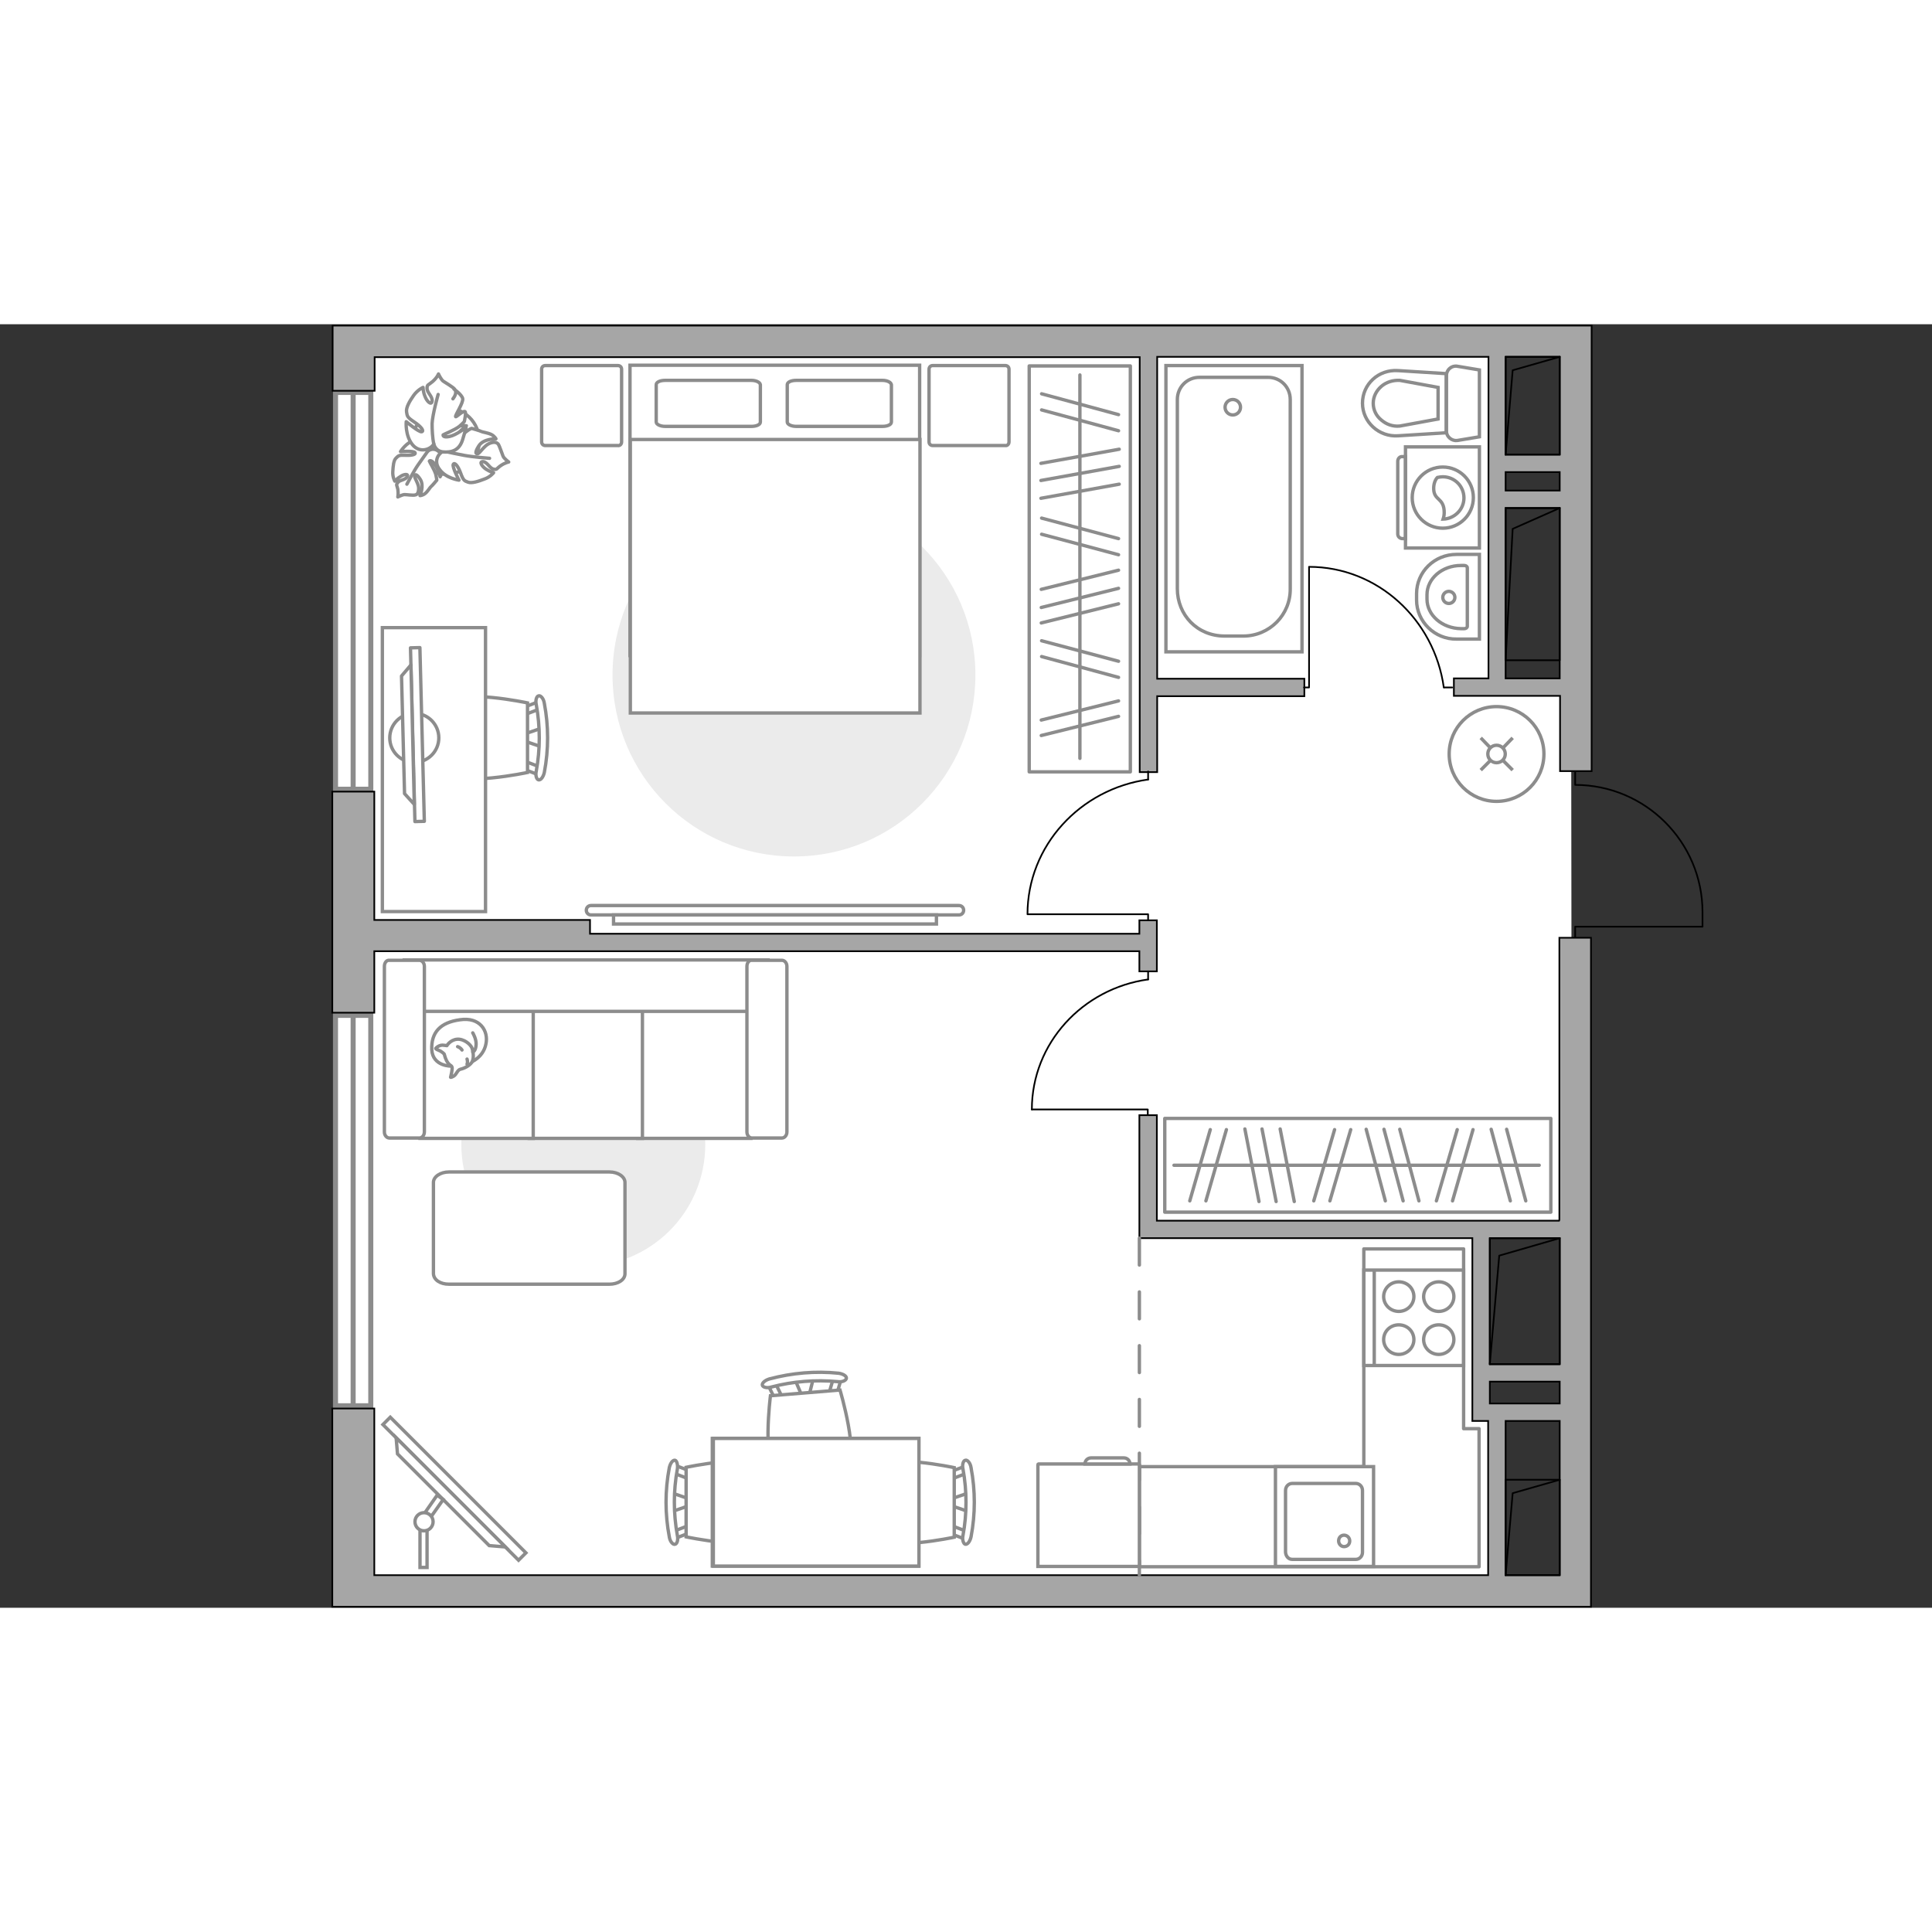 <?xml version="1.0" encoding="utf-8"?>
<!-- Generator: Adobe Illustrator 27.2.0, SVG Export Plug-In . SVG Version: 6.00 Build 0)  -->
<svg version="1.1" xmlns="http://www.w3.org/2000/svg" xmlns:xlink="http://www.w3.org/1999/xlink" x="0px" y="0px"
	 viewBox="0 0 575 382" style="enable-background:new 0 0 575 382;" xml:space="preserve" width="200" height="200">
<rect x="0" y="0" width="575" height="382" fill="#333333" stroke="none"/>
<style type="text/css">
	.st0{fill:#FFFFFF;}
	.st1{fill:#FFFFFF;stroke:#8C8C8C;stroke-width:1.5;stroke-linecap:round;stroke-miterlimit:10;}
	.st2{fill:none;stroke:#000000;stroke-width:0.5;stroke-linecap:round;stroke-linejoin:round;stroke-miterlimit:10;}
	.st3{fill:#A6A6A6;stroke:#000000;stroke-width:0.5;stroke-miterlimit:10;}
	.st4{fill:none;stroke:#8C8C8C;stroke-linecap:round;stroke-linejoin:round;stroke-miterlimit:10;stroke-dasharray:8;}
	.st5{fill:#FFFFFF;stroke:#8C8C8C;stroke-miterlimit:10;}
	.st6{fill:#EBEBEB;}
	.st7{fill-rule:evenodd;clip-rule:evenodd;fill:#FFFFFF;fill-opacity:0.1;stroke:#8C8C8C;stroke-miterlimit:10;}
	.st8{fill:none;stroke:#8C8C8C;stroke-linecap:round;stroke-linejoin:round;stroke-miterlimit:10;}
	.st9{fill:#FFFFFF;stroke:#8C8C8C;stroke-linecap:round;stroke-linejoin:round;stroke-miterlimit:10;}
</style>
<g id="bg_1_">
	<polygon class="st0" points="443.6,106.7 443.8,5.9 99.9,5.9 99.9,377.7 443,377.7 443,268.6 467.8,268.6 467.6,106.7 	"/>
</g>
<g id="windows_1_">
	<g>
		
			<rect x="46.1" y="74.1" transform="matrix(-2.014792e-07 1 -1 -2.014792e-07 184.459 -25.808)" class="st1" width="118.1" height="10.5"/>
		<line class="st1" x1="105.1" y1="20.3" x2="105.1" y2="138.4"/>
	</g>
	<g>
		
			<rect x="47" y="258.6" transform="matrix(-2.046957e-07 1 -1 -2.046957e-07 368.952 158.685)" class="st1" width="116.2" height="10.5"/>
		<line class="st1" x1="105.1" y1="205.7" x2="105.1" y2="321.9"/>
	</g>
</g>
<g id="plan">
	<path class="st2" d="M468.8,182.6v-3.3l37.9,0v-4.3c0-20.9-17-37.9-37.9-37.9h0v-4"/>
	<g>
		<polygon class="st3" points="111.4,186.6 173.8,186.6 175.6,186.6 339.1,186.6 339.1,192.6 344.3,192.6 344.3,177.4 339.1,177.4 
			339.1,181.4 175.6,181.4 175.6,177.3 111.4,177.3 111.4,139.1 98.9,139.1 98.9,204.9 111.4,204.9 		"/>
		<path class="st3" d="M464.2,266.8H344.3v-31.4h-5.2v31.4v2.6v2.6h99.1v37.5v5.2v6.5v0.5v4.7h4.7v45.9H111.4v-49.6H98.9v59h6.2h6.2
			h352.8h3.5h5.9V182.6h-9.4V266.8z M443.4,272h20.8v37.5h-20.8V272z M443.4,314.7h20.8v6.5h-20.8V314.7z M448.1,372.3v-45.9h16.1
			v45.9H448.1z"/>
		<path class="st3" d="M467.6,0.4h-3.5H111.4h-6.2h-6.2v19.4h12.5v-10h227.7v123.5h5.2v-22.6h43.8v-5.2h-43.8V9.7h98.6v95.7h-10.3
			v5.2h31.6V133h9.4V0.4H467.6z M464.2,9.7v29.1h-16.1V9.7H464.2z M448.1,44h16.1v5.5h-16.1V44z M448.1,105.4V54.7h16.1v50.7H448.1z
			"/>
	</g>
	<g>
		<polyline class="st2" points="448.1,372.3 450.2,347.9 464.2,343.9 		"/>
		<rect x="448.1" y="343.9" class="st2" width="16.1" height="28.4"/>
	</g>
	<g>
		<polyline class="st2" points="443.4,309.5 446.2,277.2 464.2,272 		"/>
		<rect x="443.4" y="272" class="st2" width="20.8" height="37.5"/>
	</g>
	<g>
		<polyline class="st2" points="448.1,38.8 450.2,13.7 464.2,9.7 		"/>
		<rect x="448.1" y="9.7" class="st2" width="16.1" height="29.1"/>
	</g>
	<g>
		<polyline class="st2" points="448.1,99.9 450.2,60.9 464.2,54.7 		"/>
		<rect x="448.1" y="54.7" class="st2" width="16.1" height="45.3"/>
	</g>
	<line class="st4" x1="339.1" y1="272" x2="339.1" y2="372.3"/>
	<g>
		<path id="wc_00000137810625792201999290000004041250179874014370_" class="st5" d="M416.6,30.3"/>
		<g id="Group_26_00000061436246898440077720000010871512623314378881_">
			<path id="Vector_130_00000102543903659762149600000010564975473587563435_" class="st5" d="M430.5,31.9V15.2c0-1.7,1.6-3,3.2-2.7
				l6.6,1.1l0,19.9l-6.6,1.1C432.1,34.8,430.5,33.5,430.5,31.9z"/>
			<path id="Vector_131_00000105402588987157732930000006528210628492405129_" class="st5" d="M405.5,23.5c0-5.7,4.8-10.1,10.6-9.7
				l14.3,0.9l0,17.6l-14.3,0.9C410.4,33.6,405.5,29.1,405.5,23.5z"/>
			<path id="Vector_132_00000064355247827591146080000009512184161890397327_" class="st5" d="M428,18.8l-11.4-2.1
				c-2-0.1-4,0.5-5.5,1.8c-1.5,1.3-2.4,3.1-2.4,5c0,1.9,0.8,3.7,2.4,5c1.5,1.3,3.4,2,5.5,1.8l11.4-2.1V18.8z"/>
		</g>
	</g>
	<g>
		<path id="Vector_134_00000116221967553167549290000004279117957695064992_" class="st5" d="M421.6,82.1v-1.9
			c0-6.5,5.3-11.7,11.9-11.7h6.8v25.2h-6.8C427,93.8,421.6,88.5,421.6,82.1z"/>
		<path id="Vector_133_00000003826433926510481730000001274106176879273146_" class="st5" d="M424.7,81.8v-1.3
			c0-4.8,4.5-8.7,10.1-8.7h1c0.5,0,0.9,0.3,0.9,0.7v17.4c0,0.4-0.4,0.7-0.9,0.7h-1C429.2,90.5,424.7,86.6,424.7,81.8z"/>
		<circle class="st5" cx="431.2" cy="81.3" r="1.8"/>
	</g>
	<g>
		<g id="Group_27_00000183951076273239393830000012471403287344358069_">
			<path id="Vector_140_00000153692987742985522670000004478158126841201792_" class="st5" d="M408.8,340l-29.2,0l0,29.7l29.2,0
				L408.8,340z"/>
		</g>
		<path id="Vector_141_00000084495383636614618240000001717649682385244043_" class="st5" d="M384.6,367.6l18.9,0c1.1,0,2-0.9,2-2.1
			l0-18.4c0-1.2-0.9-2.1-2-2.1l-18.9,0c-1.1,0-2,0.9-2,2.1l0,18.4C382.7,366.7,383.5,367.6,384.6,367.6z"/>
		<path id="Vector_139_00000164512290949237193660000000631833801828271276_" class="st5" d="M400,360.4c1,0,1.7,0.8,1.7,1.7
			c0,1-0.7,1.7-1.7,1.7c-0.9,0-1.6-0.8-1.6-1.7C398.4,361.1,399.1,360.4,400,360.4z"/>
	</g>
	<g>
		<g>
			<path id="Vector_135_00000183246849998111155810000001504169183121254832_" class="st5" d="M347,97.5V12.3h40.5v85.2H347z"/>
			<path id="Vector_136_00000035509625960082241530000011532805614426604476_" class="st5" d="M370,92.8h-5.5
				c-8.2,0-14.1-6.3-14.1-14.1V22.4c0-3.7,2.9-6.6,6.6-6.6h20.4c3.7,0,6.6,2.9,6.6,6.6v56.3C384.1,86.5,377.8,92.8,370,92.8z"/>
		</g>
		<circle class="st5" cx="366.9" cy="24.7" r="2.3"/>
	</g>
	<g>
		<path id="Vector_142_00000118385776620738689610000002994218040742236561_" class="st5" d="M435.6,309.9l0-28.4l-29.7,0l0,28.4
			L435.6,309.9z"/>
		<g id="Group_28_00000088847224607328433000000017251203556337882294_">
			<g id="Group_29_00000157306500187765632520000011446757534858951080_">
				<path id="Vector_143_00000068646880150278071430000011722356534638476474_" class="st5" d="M423.7,289.4c0,2.4,2,4.4,4.5,4.4
					c2.5,0,4.5-2,4.5-4.4c0-2.5-2-4.4-4.5-4.4C425.7,285,423.7,287,423.7,289.4z"/>
				<path id="Vector_144_00000153679508940286766120000008671256765730755518_" class="st5" d="M411.8,289.4c0,2.4,2,4.4,4.5,4.4
					c2.5,0,4.5-2,4.5-4.4c0-2.5-2-4.4-4.5-4.4C413.8,285,411.8,287,411.8,289.4z"/>
			</g>
			<g id="Group_30_00000031187383716160538900000004270246085715742880_">
				<path id="Vector_145_00000176031449669009551050000003697012653490204341_" class="st5" d="M423.7,302.2c0,2.4,2,4.4,4.5,4.4
					c2.5,0,4.5-2,4.5-4.4c0-2.5-2-4.4-4.5-4.4C425.7,297.8,423.7,299.7,423.7,302.2z"/>
				<path id="Vector_146_00000030450376295971860530000007779397260058321832_" class="st5" d="M411.8,302.2c0,2.4,2,4.4,4.5,4.4
					c2.5,0,4.5-2,4.5-4.4c0-2.5-2-4.4-4.5-4.4C413.8,297.8,411.8,299.7,411.8,302.2z"/>
			</g>
		</g>
		<path id="Vector_147_00000023984296367440723750000008401066182104012211_" class="st5" d="M409,281.6l0,28.1"/>
	</g>
</g>
<g id="furniture_1_">
	<path id="Vector_00000072239088785563970700000008240414415195831432_" class="st6" d="M236.3,158.4c29.9,0,54-24.2,54-54
		s-24.2-54-54-54s-54,24.2-54,54S206.4,158.4,236.3,158.4z"/>
	<path id="Vector_00000057148284619793404020000003633459797731377087_" class="st6" d="M173.6,280.4c20.1,0,36.3-16.2,36.3-36.3
		s-16.2-36.3-36.3-36.3s-36.3,16.2-36.3,36.3S153.6,280.4,173.6,280.4z"/>
	<g>
		<g>
			<path class="st5" d="M418.3,36.5l0,30.1l22,0l0-30.1L418.3,36.5z"/>
			<path class="st7" d="M416,40.8l0,21.6c0,0.8,0.6,1.4,1.4,1.4h0.9l0-24.4h-0.9C416.6,39.3,416,40,416,40.8z"/>
		</g>
		<g>
			<circle class="st5" cx="429.4" cy="51.6" r="9.1"/>
			<path class="st5" d="M426.7,49.2c0.2,3.2,2.8,2.5,3.1,6.2c0.1,1.2-0.1,2-0.3,2.6c3.4-0.1,6.2-2.9,6.2-6.3c0-3.5-2.8-6.3-6.3-6.3
				c-0.5,0-1.1,0.1-1.6,0.2C427.2,46.2,426.6,47.5,426.7,49.2z"/>
		</g>
	</g>
	<g id="Group_34_00000008853634646265645720000012193840234296844193_">
		<path id="Vector_158_00000097469475387804812380000018001184038393320592_" class="st2" d="M305.9,175.6h35.8v1.5"/>
		<path id="Vector_159_00000001630240051242350550000010926885689526830768_" class="st2" d="M341.7,133.1v2.4"/>
		<path id="Vector_160_00000080913039200764439090000002365518266434723263_" class="st2" d="M341.7,135.5
			c-20.2,2.8-35.9,19.7-35.9,40.1"/>
	</g>
	<g id="Group_34_00000154420203864372610820000017400632256846197127_">
		<path id="Vector_158_00000068639018447014080770000009992101368248522369_" class="st2" d="M389.6,72.3v35.8h-1.5"/>
		<path id="Vector_159_00000106135151259360577870000002073714936127661953_" class="st2" d="M432.2,108.1h-2.4"/>
		<path id="Vector_160_00000140700394826710082250000009287533749287854004_" class="st2" d="M429.7,108.1
			c-2.8-20.2-19.7-35.9-40.1-35.9"/>
	</g>
	<g id="Group_34_00000072968922484495300900000017331673352260881077_">
		<path id="Vector_158_00000021798515113024223090000004113895230146921143_" class="st2" d="M307.1,233.7h34.5v1.5"/>
		<path id="Vector_159_00000070077507575296643840000009389366461473236665_" class="st2" d="M341.7,192.6v2.4"/>
		<path id="Vector_160_00000020365382623053444370000014506802633832058276_" class="st2" d="M341.7,195
			c-19.5,2.7-34.6,19-34.6,38.7"/>
	</g>
	<polygon class="st8" points="435.6,328.7 435.6,275.2 405.9,275.2 405.9,340 339.1,340 339.1,369.8 440.2,369.8 440.2,341.1 
		440.2,340 440.2,328.7 	"/>
	<g>
		<path id="Vector_8_00000155825166570369477350000006652434435260217747_" class="st5" d="M338.8,339.2h-29.7
			c-0.1,0-0.2,0.1-0.2,0.2v30.3h30.2v-30.3C339,339.3,339,339.2,338.8,339.2z"/>
		<path id="Vector_9_00000090277928575129815570000015123399572445965239_" class="st5" d="M322.9,339.2h13.4c0-1-0.8-1.8-1.8-1.8
			h-9.8C323.7,337.4,322.9,338.2,322.9,339.2z"/>
	</g>
	<g>
		<g id="Group_2_00000059292953330616981770000012588176302843296435_">
			<g id="Group_3_00000129184822753607496380000013802471144133748919_">
				<path id="Vector_10_00000030454927881726550220000001715494366108058040_" class="st5" d="M288.3,353.4l-5.8-2v-1.6l5.8-2V353.4
					z"/>
			</g>
			<g id="Group_4_00000126292918604687035420000006448171025880374677_">
				<path id="Vector_11_00000152982098484466758350000001205207064566584728_" class="st5" d="M282.6,342.4c0-0.5,0.3-1,0.6-1
					l4.7-1.8c0.5-0.2,0.9,0.2,1,0.8c0.1,0.6-0.2,1.3-0.5,1.3l-4.7,1.8c-0.5,0.2-0.9-0.2-1-0.8C282.6,342.6,282.6,342.5,282.6,342.4z
					"/>
			</g>
			<g id="Group_5_00000104679624418218702680000011551010047438526599_">
				<path id="Vector_12_00000170959477670813158890000014048163038495042488_" class="st5" d="M282.6,358.8c0-0.1,0-0.2,0-0.3
					c0.1-0.6,0.5-1,1-0.8l4.7,1.8c0.5,0.2,0.7,0.8,0.5,1.5c-0.1,0.6-0.5,1-1,0.8l-4.7-1.8C282.9,359.8,282.6,359.3,282.6,358.8z"/>
			</g>
			<path id="Vector_13_00000142878965643355189290000016448239987807252404_" class="st5" d="M259.7,361c-3.7-3.7-3.7-17.1,0-20.7
				c4.3-4.3,24.3,0,24.3,0V361C284,361,264,365.3,259.7,361z"/>
			<path id="Vector_14_00000078761069257897555020000011157426246078887102_" class="st5" d="M286.6,360.5c1.2-6.5,1.2-13.2,0-19.8
				c-0.3-1.3,0.1-2.5,0.7-2.6c0.6-0.2,1.5,0.8,1.7,2.2c1.3,6.8,1.3,13.8,0,20.6c-0.3,1.3-1,2.3-1.7,2.2
				C286.8,363,286.3,361.8,286.6,360.5z"/>
		</g>
		<g id="Group_2_00000097465695387240797200000002155186772241343927_">
			<g id="Group_3_00000044875380150838918920000001208147424359043226_">
				<path id="Vector_10_00000165209172521085965120000006720210710855072940_" class="st5" d="M199.9,347.8l5.8,2v1.6l-5.8,2V347.8z
					"/>
			</g>
			<g id="Group_4_00000137851295199605092320000013723470471335489205_">
				<path id="Vector_11_00000003806266436261427640000011067649184235834284_" class="st5" d="M205.6,358.8c0,0.5-0.3,1-0.6,1
					l-4.7,1.8c-0.5,0.2-0.9-0.2-1-0.8c-0.1-0.6,0.2-1.3,0.5-1.3l4.7-1.8c0.5-0.2,0.9,0.2,1,0.8C205.6,358.6,205.6,358.7,205.6,358.8
					z"/>
			</g>
			<g id="Group_5_00000139989133190759475130000007500824772149203362_">
				<path id="Vector_12_00000173861724647577951840000018302526835154323339_" class="st5" d="M205.6,342.4c0,0.1,0,0.2,0,0.3
					c-0.1,0.6-0.5,1-1,0.8l-4.7-1.8c-0.5-0.2-0.7-0.8-0.5-1.5c0.1-0.6,0.5-1,1-0.8l4.7,1.8C205.3,341.4,205.6,341.8,205.6,342.4z"/>
			</g>
			<path id="Vector_13_00000044886893032540194600000011009965122286266516_" class="st5" d="M228.5,340.2c3.7,3.7,3.7,17.1,0,20.7
				c-4.3,4.3-24.3,0-24.3,0v-20.7C204.2,340.2,224.2,335.9,228.5,340.2z"/>
			<path id="Vector_14_00000093870338565257521710000002817642092868046254_" class="st5" d="M201.6,340.7c-1.2,6.5-1.2,13.2,0,19.8
				c0.3,1.3-0.1,2.5-0.7,2.6c-0.6,0.2-1.5-0.8-1.7-2.2c-1.3-6.8-1.3-13.8,0-20.6c0.3-1.3,1-2.3,1.7-2.2
				C201.4,338.2,201.8,339.4,201.6,340.7z"/>
		</g>
		<g id="Group_2_00000154386429668990139590000000087159658946739888_">
			<g id="Group_3_00000008830900499262658170000005156618709301353376_">
				<path id="Vector_10_00000064314622356182562800000002568070725376488582_" class="st5" d="M242.1,313.6l-1.5,6l-1.6,0.1
					l-2.4-5.6L242.1,313.6z"/>
			</g>
			<g id="Group_4_00000145042751175561721940000013594227373358903947_">
				<path id="Vector_11_00000029737131120543891740000009485070073746882463_" class="st5" d="M231.6,320.2c-0.5,0-1-0.2-1.1-0.6
					l-2.2-4.5c-0.2-0.4,0.1-0.9,0.7-1.1c0.6-0.2,1.3,0.1,1.4,0.4l2.2,4.5c0.2,0.4-0.1,0.9-0.7,1.1
					C231.7,320.1,231.7,320.1,231.6,320.2z"/>
			</g>
			<g id="Group_5_00000139992707358172107850000008403900529085844363_">
				<path id="Vector_12_00000108292050909938912900000010941193016766955911_" class="st5" d="M248,318.8c-0.1,0-0.2,0-0.3,0
					c-0.6-0.1-1-0.4-0.9-0.9l1.4-4.8c0.1-0.5,0.8-0.8,1.4-0.6c0.6,0.1,1,0.4,0.9,0.9l-1.4,4.8C248.9,318.4,248.5,318.8,248,318.8z"
					/>
			</g>
			<path id="Vector_13_00000131346078636211528250000008249069736078158756_" class="st5" d="M252,341.4c-3.3,3.9-16.7,5-20.7,1.7
				c-4.6-3.9-2-24.2-2-24.2l20.7-1.7C250,317.2,255.9,336.8,252,341.4z"/>
			<path id="Vector_14_00000129200936789572736780000007571014250762532736_" class="st5" d="M249.3,314.7
				c-6.6-0.6-13.3-0.1-19.7,1.6c-1.3,0.4-2.5,0.1-2.7-0.5c-0.2-0.6,0.7-1.5,2.1-1.9c6.7-1.8,13.7-2.4,20.6-1.7
				c1.4,0.2,2.4,0.9,2.3,1.5C251.8,314.4,250.6,314.9,249.3,314.7z"/>
		</g>
		<g>
			<path id="Vector_35_00000043438342157271567980000016718252384932079262_" class="st5" d="M212,369.6v-38h61.4v30.7v7.3H212z"/>
			<path class="st5" d="M212.3,331.6v38h61.2v-38H212.3z"/>
		</g>
	</g>
	<g>
		<path id="Vector_54_00000171685953326834497070000002572224826444935579_" class="st5" d="M223.5,189.2h-33.7v53.1h33.7V189.2z"/>
		<path id="Vector_55_00000145777932612348555270000008620146026673107102_" class="st5" d="M191.2,189.2h-33.7v53.1h33.7V189.2z"/>
		<path id="Vector_56_00000108271685457121904470000005377409252644764844_" class="st5" d="M158.7,189.2H125v53.1h33.7V189.2z"/>
		<path id="Vector_57_00000124868948520452269850000000046399212734465176_" class="st5" d="M225.3,204.5l3.2-15.3H120.3v15.3H225.3
			z"/>
		<path id="Vector_58_00000075134301241159910230000002241527249127024807_" class="st5" d="M222.3,191.1v49.3c0,1,0.7,1.8,1.5,1.8
			h8.9c0.8,0,1.5-0.8,1.5-1.8v-49.3c0-1-0.7-1.8-1.5-1.8h-8.9C222.9,189.2,222.3,190.1,222.3,191.1z"/>
		<path id="Vector_59_00000072258009182659205190000018178417022066714517_" class="st5" d="M114.4,191.1v49.3c0,1,0.7,1.8,1.5,1.8
			h8.9c0.8,0,1.5-0.8,1.5-1.8v-49.3c0-1-0.7-1.8-1.5-1.8h-8.9C115,189.2,114.4,190.1,114.4,191.1z"/>
		<g>
			<path class="st9" d="M134.4,220.8c0,0-5.6,0.2-5.9-4.9c-0.2-5.1,2.5-8.1,8.4-8.9c5.9-0.9,8.6,3.3,7.7,7.3
				C143.8,218.2,140,220.8,134.4,220.8z"/>
			<path class="st9" d="M132.2,217.2c0,0-0.6-0.7-1.6-1.1c-1.1-0.4-0.9-0.6-0.9-0.6s1-1.2,2.5-0.9c0.8,0.1,0.8,0.1,0.8,0.1
				s1-1.7,3-1.9c2-0.2,4.1,1.5,4.5,2.7c0.4,1.3,0.6,3.1-0.1,4.2c-0.7,1-2.3,1.8-3.3,2c-1,0.2-1.2,1.6-2.1,2.1s-0.9,0.3-0.9,0.3
				s0.7-2.6,0.4-3.1C134.3,220.4,133.1,220.7,132.2,217.2z"/>
			<path class="st9" d="M137.5,216c0,0-0.4-0.7-1.3-1"/>
			<path class="st9" d="M139,218.7c0,0,0.3,0.8,0,1.5"/>
			<path class="st8" d="M140.7,216.6c0,0,0.9-0.2,1-2.2c0.1-1.7-1-3.5-1-3.5"/>
		</g>
	</g>
	<g>
		
			<rect x="106.7" y="345" transform="matrix(-0.707 -0.707 0.707 -0.707 -14.146 687.202)" class="st5" width="57.1" height="3.1"/>
		<polygon class="st5" points="118.3,336.2 145.6,363.5 150.4,363.9 117.9,331.4 		"/>
		<g>
			<path class="st5" d="M126.2,359c-0.4,0-0.8-0.1-1.2-0.3V370h2.1v-11.1C126.8,359,126.5,359,126.2,359z"/>
			<path class="st5" d="M126.4,353.8c0.8,0.1,1.5,0.5,1.9,1.1l3.6-5.1l-1.8-1.3L126.4,353.8z"/>
		</g>
		<circle class="st5" cx="126.2" cy="356.4" r="2.7"/>
	</g>
	<path id="Vector_84_00000151541183378094993170000010417854319635030954_" class="st9" d="M133.6,285.7h47.8c2.5,0,4.6-1.3,4.6-3.1
		v-27.2c0-1.7-2.1-3.1-4.6-3.1h-47.8c-2.5,0-4.6,1.4-4.6,3.1v27.2C129.1,284.4,131,285.7,133.6,285.7z"/>
	<g>
		<path id="Vector_60_00000151502230752686008130000004698213906733366696_" class="st5" d="M125.8,41.8c3.9,3.8,10.2,3.8,14-0.1
			c3.8-3.9,3.8-10.2-0.1-14c-3.9-3.8-10.2-3.8-14,0.1C121.9,31.7,121.9,37.9,125.8,41.8z"/>
		<path class="st9" d="M127.3,37.8c0,0,1.3-1.2,2.9-0.2c1.6,1.1,2.9,2.5,1.9,5.1c-1,2.6-1.1,2.7-1.1,2.7s-0.8-2.8-1.8-4
			c-1-1.2-1.5-0.7-1.4-0.6c0,0.1,1.5,2.5,1.9,3.9c0.3,1.4,0.3,1.7,0.3,1.7s-1.4,1.7-1.7,1.9c-0.3,0.2-1,1.5-1.8,2.1
			s-1.5,0.6-1.5,0.6s1.3-2.9,0.1-4.8c-1.2-1.9-1.7-1.5-1.7-1c-0.1,0.5,1.2,2.3,1.2,3.6c0,1.3-0.4,1.9-1,2c-0.6,0.2-2.6-0.1-3.2-0.1
			c-0.6,0-2,0.7-2,0.7s0.2-0.9,0-2.3c-0.3-1.3-0.6-1.2,0-2c0.6-0.8,2.2-0.7,2.8-1.7c0.5-1-1-0.8-2-0.1c-1,0.6-1.7,1.4-1.7,1.4
			s-0.7-1.2-0.6-2.8c0.1-1.6,0.2-3.4,1-4.1c0.7-0.7,0.9-0.9,2.8-0.8c2,0.1,3.2-0.3,2.8-0.8c-0.4-0.6-4.3-0.3-4.3-0.3
			s1.7-2.8,4.4-3.5C126.2,34,127.6,36.5,127.3,37.8z"/>
		<path class="st8" d="M121.1,47.6c0,0,2.1-4,3.3-5.7c0.8-1.1,2.3-3.3,2.9-4.1c0.9-1.3,2.1-2.2,3.6-2.9"/>
		<path class="st9" d="M132.3,37.7c0,0-1.9-0.8-1.5-3c0.4-2.2,1.4-4.2,4.6-4.4c3.2-0.2,3.4-0.1,3.4-0.1s-2.7,2.1-3.4,3.8
			c-0.8,1.6-0.1,1.9,0,1.8c0.1-0.1,2-2.8,3.3-3.8s1.7-1,1.7-1s2.5,0.7,2.8,0.9c0.3,0.2,2,0.4,3,0.9c1,0.5,1.4,1.3,1.4,1.3
			s-3.7-0.1-5.1,2.1c-1.4,2.2-0.8,2.5-0.2,2.3c0.5-0.2,1.9-2.4,3.3-3c1.4-0.6,2.2-0.4,2.7,0.2c0.4,0.6,1.1,2.8,1.4,3.5
			c0.2,0.7,1.7,1.8,1.7,1.8s-1.1,0.2-2.4,1.1c-1.3,0.9-1,1.3-2.2,1c-1.1-0.3-1.8-2.1-3-2.2c-1.3-0.1-0.4,1.4,0.8,2.2
			c1.2,0.8,2.3,1.1,2.3,1.1s-1,1.3-2.8,1.9c-1.8,0.7-3.7,1.3-4.8,0.9c-1.1-0.4-1.4-0.5-2.2-2.7c-0.8-2.2-1.8-3.3-2.2-2.6
			c-0.4,0.7,1.7,4.7,1.7,4.7s-3.8-0.5-5.7-3.1C128.7,40.6,130.8,38,132.3,37.7z"/>
		<path class="st8" d="M145.7,39.9c0,0-5.2-0.4-7.7-0.9c-1.6-0.3-4.5-0.9-5.8-1.2c-1.8-0.4-3.4-1.3-4.7-2.5"/>
		<g>
			<path class="st9" d="M134.8,22.2c1-1.3,1-2.2,0.5-2.9c-0.5-0.6-2.7-1.9-3.3-2.3c-0.7-0.4-1.5-2.2-1.5-2.2s-0.4,1.1-1.8,2.3
				c-1.3,1.1-1.6,0.8-1.6,2c0,1.3,1.7,2.4,1.5,3.8c-0.2,1.4-1.6,0-2.1-1.4c-0.6-1.4-0.6-2.7-0.6-2.7s-1.6,0.7-2.8,2.4
				c-1.2,1.7-2.3,3.6-2.1,4.9c0.2,1.3,0.2,1.6,2.3,3c2.1,1.4,3,2.7,2.2,2.9c-0.8,0.2-4.6-3-4.6-3s-0.4,4.1,1.9,6.9
				c2.3,2.7,5.6,1.2,6.3-0.3c0,0,0.4,2.2,2.8,2.4c2.5,0.2,4.8-0.4,5.8-3.7s1-3.6,1-3.6s-2.9,2.3-4.9,2.7c-1.9,0.4-2-0.3-1.9-0.5
				c0.1-0.1,3.4-1.4,4.8-2.5c1.4-1.2,1.5-1.5,1.5-1.5s0.6-2.7,0.2-2.9c-0.7-0.3-2.7,1.8-2.8,1.5c-0.2-0.4,2.4-4.2,2.1-5.4
				c-0.3-1.2-2.6-2.8-2.6-2.8"/>
			<path class="st8" d="M130.4,20.9c0,0-1.7,6-1.8,8.7c0,1.7,0.1,4.2,0.5,6"/>
		</g>
	</g>
	<g>
		<path class="st5" d="M175.9,175.8c-0.8,0-1.4-0.6-1.4-1.4s0.6-1.4,1.4-1.4l109.5,0c0.8,0,1.4,0.6,1.4,1.4s-0.6,1.4-1.4,1.4
			L175.9,175.8z"/>
		<rect x="182.6" y="175.8" class="st5" width="96.1" height="2.7"/>
	</g>
	<g>
		<path id="Vector_98_00000089573630530713829880000014545061565671491750_" class="st5" d="M187.5,98.6h86.2V12.2h-86.2V98.6z"/>
		<path id="Vector_99_00000136385600970730237980000013027407860821320849_" class="st5" d="M273.8,115.7h-86.2V34.3h76h10.2v11.1
			V115.7z"/>
		<path id="Vector_100_00000073713826947064726860000005264268779344547239_" class="st8" d="M223.6,16.7H198
			c-1.5,0-2.7,0.5-2.7,1.3v11.1c0,0.7,1.2,1.3,2.7,1.3h25.6c1.5,0,2.7-0.5,2.7-1.3V18C226.2,17.3,225.1,16.7,223.6,16.7z"/>
		<path id="Vector_101_00000165208388156592618390000001286970479551656361_" class="st8" d="M262.6,16.7h-25.6
			c-1.5,0-2.7,0.5-2.7,1.3v11.1c0,0.7,1.2,1.3,2.7,1.3h25.6c1.5,0,2.7-0.5,2.7-1.3V18C265.2,17.3,264.1,16.7,262.6,16.7z"/>
	</g>
	<path id="Vector_5_00000011746744714340103100000006348294217956056460_" class="st9" d="M300.3,35V13.4c0-0.7-0.5-1.1-1.1-1.1
		h-21.6c-0.7,0-1.1,0.5-1.1,1.1V35c0,0.7,0.5,1.1,1.1,1.1h21.6C299.8,36.2,300.3,35.7,300.3,35z"/>
	<path id="Vector_5_00000160167634810622654590000003784582694934621570_" class="st9" d="M185,35V13.4c0-0.7-0.5-1.1-1.1-1.1h-21.6
		c-0.7,0-1.1,0.5-1.1,1.1V35c0,0.7,0.5,1.1,1.1,1.1h21.6C184.5,36.2,185,35.7,185,35z"/>
	
		<rect x="261" y="57.7" transform="matrix(6.123234e-17 -1 1 6.123234e-17 248.612 394.212)" class="st8" width="120.8" height="30.1"/>
	<line class="st8" x1="309.8" y1="51.8" x2="333.1" y2="47.6"/>
	<line class="st8" x1="309.8" y1="46.5" x2="333.1" y2="42.3"/>
	<line class="st8" x1="309.8" y1="41.4" x2="333.1" y2="37.2"/>
	<line class="st8" x1="310" y1="62.5" x2="332.9" y2="68.6"/>
	<line class="st8" x1="310" y1="57.7" x2="332.9" y2="63.8"/>
	<line class="st8" x1="310" y1="25.5" x2="332.9" y2="31.7"/>
	<line class="st8" x1="310" y1="20.7" x2="332.9" y2="26.9"/>
	<line class="st8" x1="310" y1="98.9" x2="332.9" y2="105.1"/>
	<line class="st8" x1="310" y1="94.2" x2="332.9" y2="100.3"/>
	<line class="st8" x1="309.9" y1="88.9" x2="332.9" y2="83.2"/>
	<line class="st8" x1="309.9" y1="78.9" x2="332.9" y2="73.2"/>
	<line class="st8" x1="309.9" y1="84.3" x2="332.9" y2="78.6"/>
	<line class="st8" x1="309.9" y1="122.4" x2="332.9" y2="116.7"/>
	<line class="st8" x1="309.9" y1="117.8" x2="332.9" y2="112.1"/>
	<line class="st8" x1="321.4" y1="129.2" x2="321.4" y2="15.1"/>
	<g id="Group_2_00000137090462769593517340000008000222890361218730_">
		<g id="Group_3_00000132084036476970331440000007347523094976646813_">
			<path id="Vector_10_00000150103202311422951300000012009016750041867439_" class="st5" d="M161.2,125.8l-5.8-2v-1.6l5.8-2V125.8z
				"/>
		</g>
		<g id="Group_4_00000101065657542857009840000016260339110520538029_">
			<path id="Vector_11_00000097464267369003290330000003533127627612740003_" class="st5" d="M155.6,114.9c0-0.5,0.3-1,0.6-1
				l4.7-1.8c0.5-0.2,0.9,0.2,1,0.8c0.1,0.6-0.2,1.3-0.5,1.3l-4.7,1.8c-0.5,0.2-0.9-0.2-1-0.8C155.6,115,155.6,115,155.6,114.9z"/>
		</g>
		<g id="Group_5_00000026165841484810749580000014295177800638883733_">
			<path id="Vector_12_00000075120465622654800540000015214608534133697459_" class="st5" d="M155.6,131.3c0-0.1,0-0.2,0-0.3
				c0.1-0.6,0.5-1,1-0.8l4.7,1.8c0.5,0.2,0.7,0.8,0.5,1.5c-0.1,0.6-0.5,1-1,0.8l-4.7-1.8C155.9,132.3,155.6,131.8,155.6,131.3z"/>
		</g>
		<path id="Vector_13_00000035516651600503624770000002221061998891359151_" class="st5" d="M132.7,133.4c-3.7-3.7-3.7-17.1,0-20.7
			c4.3-4.3,24.3,0,24.3,0v20.7C157,133.4,137,137.7,132.7,133.4z"/>
		<path id="Vector_14_00000052063057178050473150000005310005315539573636_" class="st5" d="M159.6,133c1.2-6.5,1.2-13.2,0-19.8
			c-0.3-1.3,0.1-2.5,0.7-2.6c0.6-0.2,1.5,0.8,1.7,2.2c1.3,6.8,1.3,13.8,0,20.6c-0.3,1.3-1,2.3-1.7,2.2
			C159.7,135.5,159.3,134.3,159.6,133z"/>
	</g>
	<path id="Vector_36_00000065056710837358211880000014812066350709749649_" class="st5" d="M144.5,90.3v84.5h-30.7v-68.3V90.3H144.5
		z"/>
	<g>
		<circle class="st9" cx="123.3" cy="123.1" r="7.3"/>
		<g>
			
				<rect x="98.3" y="120.7" transform="matrix(-2.554044e-02 -1 1 -2.554044e-02 5.3 249.395)" class="st9" width="51.7" height="2.8"/>
			<polygon class="st9" points="119.5,104.7 120.4,139.7 123.3,142.9 122.3,101.4 			"/>
		</g>
	</g>
	<g>
		<circle class="st5" cx="445.4" cy="127.9" r="14.1"/>
		<line class="st5" x1="450.2" y1="123.1" x2="447.4" y2="126"/>
		<circle class="st5" cx="445.4" cy="127.9" r="2.6"/>
		<line class="st5" x1="443.5" y1="129.9" x2="440.7" y2="132.7"/>
		<line class="st5" x1="450.2" y1="132.7" x2="447.4" y2="129.9"/>
		<line class="st5" x1="443.5" y1="126" x2="440.7" y2="123.1"/>
	</g>
	
		<rect x="346.7" y="236.3" transform="matrix(-1 -1.224647e-16 1.224647e-16 -1 808.257 500.564)" class="st8" width="114.9" height="27.9"/>
	<line class="st8" x1="385.2" y1="261.1" x2="381" y2="239.5"/>
	<line class="st8" x1="379.8" y1="261.1" x2="375.6" y2="239.5"/>
	<line class="st8" x1="374.7" y1="261.1" x2="370.5" y2="239.5"/>
	<line class="st8" x1="395.8" y1="260.9" x2="402" y2="239.7"/>
	<line class="st8" x1="391" y1="260.9" x2="397.2" y2="239.7"/>
	<line class="st8" x1="358.9" y1="260.9" x2="365" y2="239.7"/>
	<line class="st8" x1="354.1" y1="260.9" x2="360.2" y2="239.7"/>
	<line class="st8" x1="432.3" y1="260.9" x2="438.4" y2="239.7"/>
	<line class="st8" x1="427.5" y1="260.9" x2="433.7" y2="239.7"/>
	<line class="st8" x1="422.3" y1="260.9" x2="416.6" y2="239.6"/>
	<line class="st8" x1="412.3" y1="260.9" x2="406.6" y2="239.6"/>
	<line class="st8" x1="417.6" y1="260.9" x2="411.9" y2="239.6"/>
	<line class="st8" x1="454.1" y1="260.9" x2="448.4" y2="239.6"/>
	<line class="st8" x1="449.5" y1="260.9" x2="443.8" y2="239.6"/>
	<line class="st8" x1="458.1" y1="250.3" x2="349.4" y2="250.3"/>
</g>
<g id="points">
	<path id="hallway" class="st3" d="M406.6,180.6"/>
	<path id="kitchen" class="st3" d="M374.7,306.6"/>
	<path id="wc_x5F_bedroom" class="st3" d="M412.3,54.3"/>
	<path id="bedroom_x5F_1" class="st3" d="M240.9,277.9"/>
	<path id="bedroom_x5F_2" class="st3" d="M231.2,98.9"/>
</g>
</svg>
